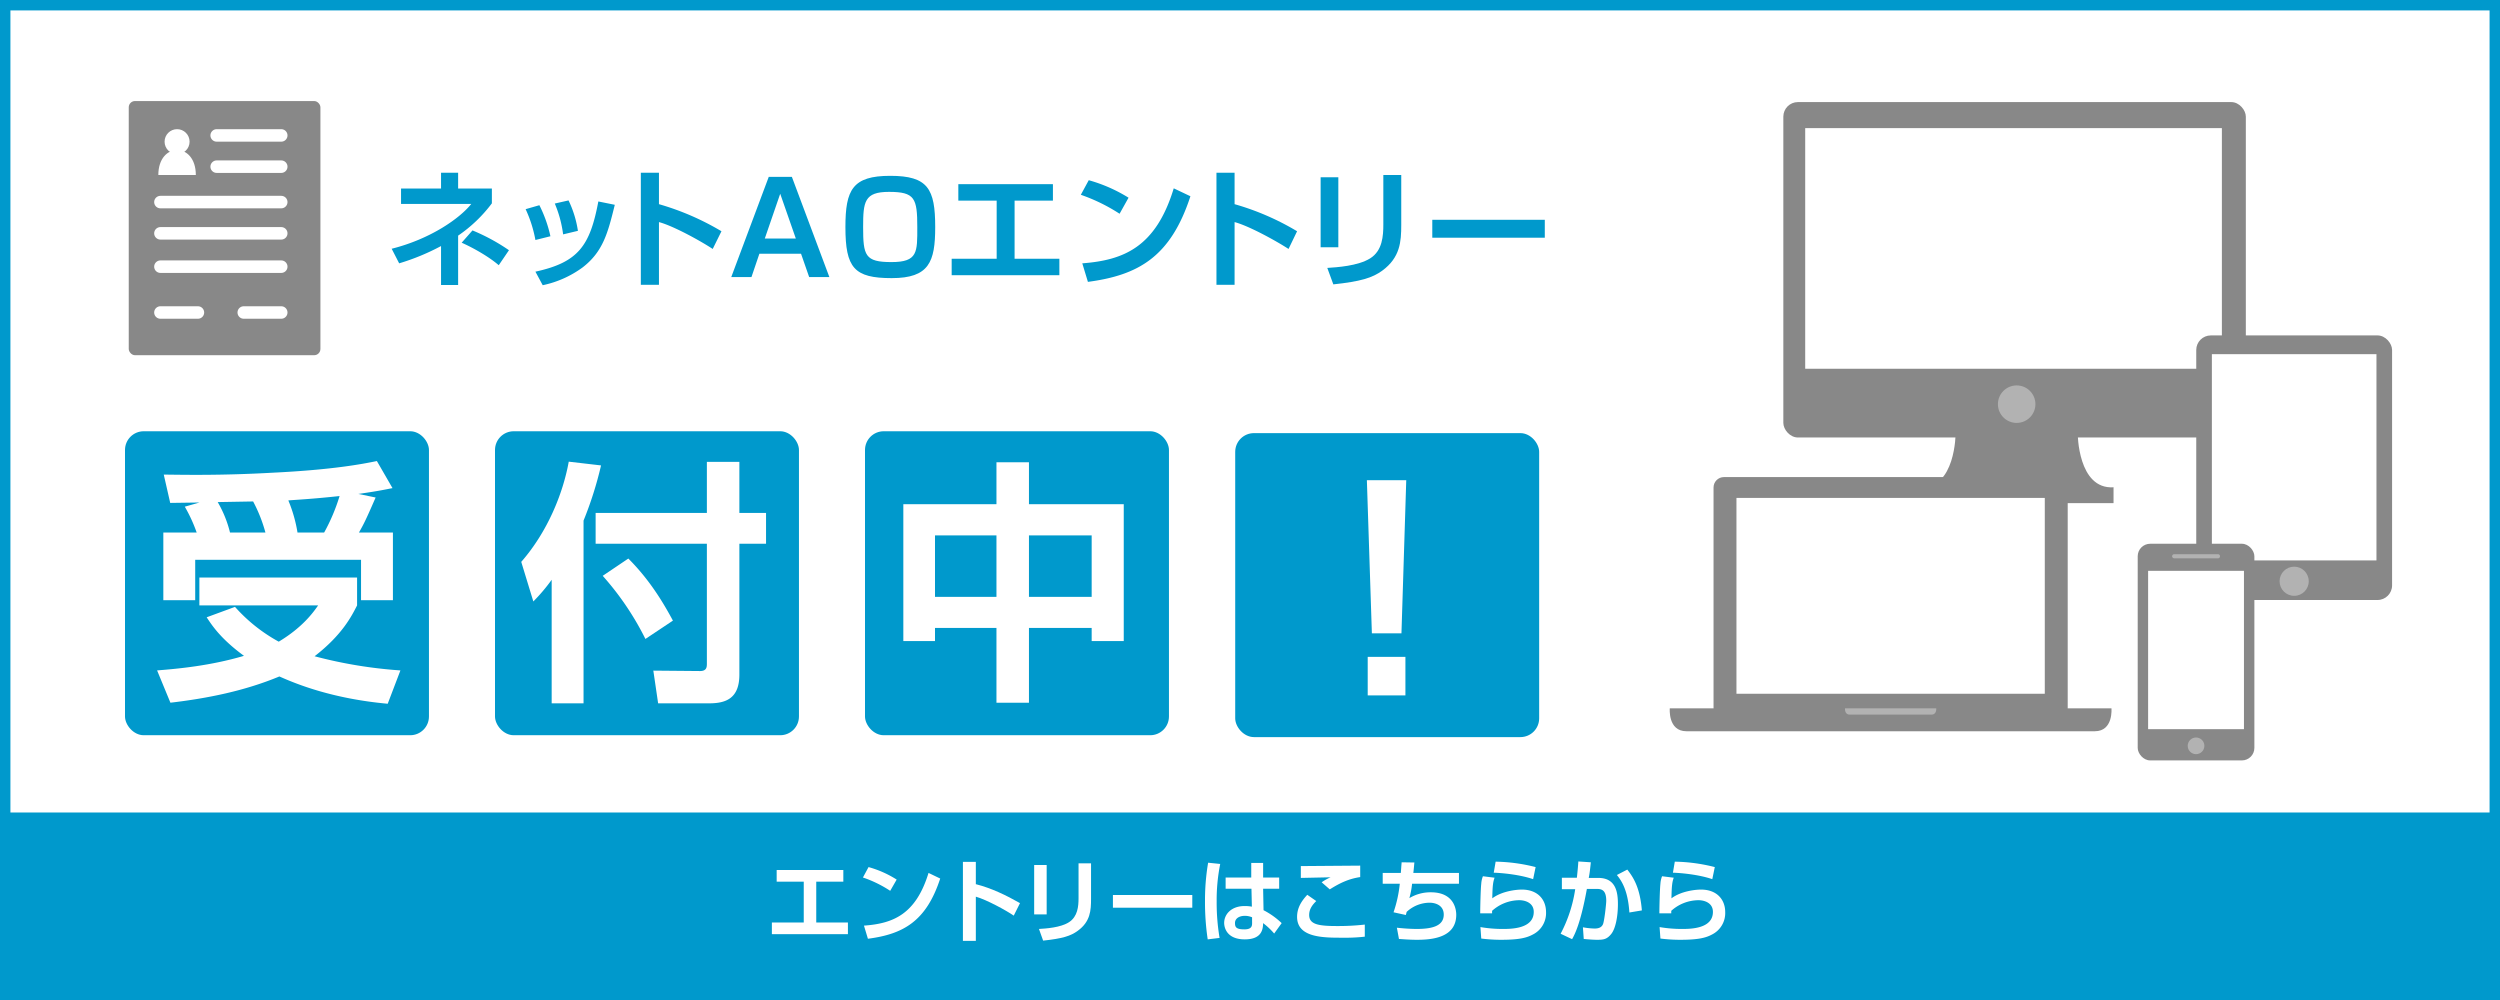 <svg xmlns="http://www.w3.org/2000/svg" width="1200" height="480" viewBox="0 0 1200 480">
  <rect x="0" y="0" width="1200" height="480" fill="#333333" stroke="none"/>
  <title>net_ao</title>
  <g id="AO-EAST_日付なし_" data-name="AO-EAST【日付なし】">
    <g>
      <rect x="2.5" y="2.5" width="1195" height="475" fill="#fff"/>
      <path d="M1195,5V475H5V5H1195m5-5H0V480H1200V0Z" fill="#09c"/>
    </g>
    <rect y="390" width="1200" height="90" fill="#09c"/>
    <g>
      <path d="M404.8,417.6v5.6h-13v19.6H407v5.6H370.5v-5.6h15.3V423.2h-13v-5.6Z" fill="#fff"/>
      <path d="M427.3,427.6a56.5,56.5,0,0,0-13.1-6.4l2.7-5a49.9,49.9,0,0,1,13.5,6Zm-12.6,16.7c14-1,24.9-5.4,31-25.3l5.6,2.7c-6.7,20.5-17.7,26.7-34.7,28.9Z" fill="#fff"/>
      <path d="M468.4,413.7v10.7c7.5,1.9,14.5,5.3,21.2,9.1l-3,6c-3.8-2.6-13.2-7.7-18.2-9.1v21.2h-6.2V413.7Z" fill="#fff"/>
      <path d="M502.4,438.9h-6V415.2h6Zm21.3-7.5c0,5.6-.3,11-6.4,15.4-3.4,2.5-7.3,3.7-16.6,4.7l-2-5.6c3.2-.2,10.4-.6,14.5-3.3s4.5-7.6,4.5-11.4V414.4h6Z" fill="#fff"/>
      <path d="M572.3,429.6v6.1H534.2v-6.1Z" fill="#fff"/>
      <path d="M585.7,414.7a88.1,88.1,0,0,0-1.7,18,101.9,101.9,0,0,0,1.4,17.5l-5.7.7a121.3,121.3,0,0,1-1.3-18.6,107.3,107.3,0,0,1,1.5-18.2Zm14.9,6.5v-7h5.7v7H614v5.4h-7.7l.2,10.3a36.8,36.8,0,0,1,8.7,6.2l-3.6,5a34.1,34.1,0,0,0-5.3-5c-.1,2.4-.2,7.8-8.8,7.8s-9.9-5.6-9.9-7.9c0-4.1,3.4-8.1,9.8-8.1a18.1,18.1,0,0,1,3.5.3l-.2-8.6H588.3v-5.4Zm.4,19.1a9.1,9.1,0,0,0-3.4-.7c-3.1,0-4.8,1.5-4.8,3.4s.4,3.1,4.5,3.1,3.7-2.2,3.7-3.9Z" fill="#fff"/>
      <path d="M631.8,432.5c-1.8,1.8-3.4,3.8-3.4,6.7,0,4.7,4.9,5.3,13.7,5.3a114.1,114.1,0,0,0,13-.7v5.8a83.6,83.6,0,0,1-10.9.5c-9,0-21.6,0-21.6-10,0-4.6,2.4-7.9,4.9-10.6ZM652.9,421c-5.4.8-9.7,2.8-14.6,5.9l-3.9-3.4a22.7,22.7,0,0,1,4.3-2.4l-14.3.3v-5.7h2.7l25.8-.2Z" fill="#fff"/>
      <path d="M678.9,414c-.2,2.1-.3,3.4-.5,5h21.9v5.2H677.8a40.6,40.6,0,0,1-1.3,6.9,19.6,19.6,0,0,1,10.3-2.8c11.3,0,12.2,8.4,12.2,10.8,0,11.1-11.9,12-18.9,12-3.6,0-7-.3-8.6-.4l-1-5.4a92,92,0,0,0,9.3.6c6.7,0,13.2-1,13.2-6.9,0-4.4-3.9-5.7-6.8-5.7a16.3,16.3,0,0,0-11,4.4c-.2.7-.2.9-.4,1.5l-5.9-1.3a61.4,61.4,0,0,0,3-13.7h-8.2V419h8.7c.2-2.5.2-3,.4-5.1Z" fill="#fff"/>
      <path d="M717.4,421.3c-.7,1.9-1,3.7-1.1,9.9,4.5-3.4,11.3-4.2,14.2-4.2,7.6,0,11.6,4.8,11.6,10.8a11.5,11.5,0,0,1-6.4,10.8c-2.8,1.5-6.4,2.5-15,2.5a75.4,75.4,0,0,1-9.7-.6l-.4-5.5a63.2,63.2,0,0,0,10.6.9c4,0,15,0,15-8.2,0-4.4-4.2-5.6-6.9-5.6a19.7,19.7,0,0,0-13.1,5.1v1.2h-5.7c0-2.9.2-11.6.5-14.2a11.7,11.7,0,0,1,.8-3.6Zm18.5.7c-6.4-2.2-15-3-18.9-3.1l.9-5.3a82.3,82.3,0,0,1,19.2,2.6Z" fill="#fff"/>
      <path d="M763.6,413.9c-.3,2.8-.5,5-1,7.5h4.6c8.4,0,9.4,6.8,9.4,12.6s-1.1,11.7-3.2,14.3-3.7,2.8-6.9,2.8c-1.7,0-4.2-.2-6.3-.4l-.4-5.6a34.3,34.3,0,0,0,5.6.6c1.9,0,3.3-.5,4-2s1.6-9.9,1.6-11.3c0-5.4-2.4-5.8-5-5.7h-4.3c-3,16.6-5.9,22-7.1,24.1l-5.5-2.6a66.5,66.5,0,0,0,7-21.4h-6.4v-5.5h7.2c.4-3.7.6-6,.7-7.8ZM782.1,438c-.7-10.8-3.8-15.3-6-18l5-2.6c2.9,3.7,6.1,8.6,7,19.6Z" fill="#fff"/>
      <path d="M803.4,421.3c-.7,1.9-1,3.7-1.1,9.9,4.5-3.4,11.3-4.2,14.2-4.2,7.6,0,11.6,4.8,11.6,10.8a11.5,11.5,0,0,1-6.4,10.8c-2.8,1.5-6.4,2.5-15,2.5a75.4,75.4,0,0,1-9.7-.6l-.4-5.5a63.2,63.2,0,0,0,10.6.9c4,0,15,0,15-8.2,0-4.4-4.2-5.6-6.9-5.6a19.7,19.7,0,0,0-13.1,5.1v1.2h-5.7c0-2.9.2-11.6.5-14.2a11.7,11.7,0,0,1,.8-3.6Zm18.5.7c-6.4-2.2-15-3-18.9-3.1l.9-5.3a82.3,82.3,0,0,1,19.2,2.6Z" fill="#fff"/>
    </g>
    <g>
      <g>
        <rect x="61.8" y="48.5" width="92" height="122" rx="3" ry="3" fill="#888"/>
        <circle cx="85" cy="68" r="6" fill="#fff"/>
        <path d="M76,84c0-16,18-16,18,0Z" fill="#fff"/>
        <line x1="104" y1="65" x2="135" y2="65" fill="none" stroke="#fff" stroke-linecap="round" stroke-miterlimit="10" stroke-width="6"/>
        <line x1="104" y1="80" x2="135" y2="80" fill="none" stroke="#fff" stroke-linecap="round" stroke-miterlimit="10" stroke-width="6"/>
        <line x1="77" y1="97" x2="135" y2="97" fill="none" stroke="#fff" stroke-linecap="round" stroke-miterlimit="10" stroke-width="6"/>
        <line x1="77" y1="112" x2="135" y2="112" fill="none" stroke="#fff" stroke-linecap="round" stroke-miterlimit="10" stroke-width="6"/>
        <line x1="77" y1="128" x2="135" y2="128" fill="none" stroke="#fff" stroke-linecap="round" stroke-miterlimit="10" stroke-width="6"/>
        <line x1="117" y1="150" x2="135" y2="150" fill="none" stroke="#fff" stroke-linecap="round" stroke-miterlimit="10" stroke-width="6"/>
        <line x1="77" y1="150" x2="95" y2="150" fill="none" stroke="#fff" stroke-linecap="round" stroke-miterlimit="10" stroke-width="6"/>
      </g>
      <g>
        <path d="M219.9,136.8h-8.2V118.1a108.2,108.2,0,0,1-20.1,8.3l-3.6-7c18.7-4.7,32.7-14.6,38.2-21.5H192.5V90.5h19.2V82.9h8.2v7.6h16.2v7.1a68.2,68.2,0,0,1-16.2,15.5Zm19.5-9.5c-5-4.3-12.6-8.5-17.8-10.8l5.2-5.9a94.2,94.2,0,0,1,17.5,9.5Z" fill="#09c"/>
        <path d="M257,115.2a60.9,60.9,0,0,0-4.7-14.8l6.6-1.9a62.6,62.6,0,0,1,5.3,14.9Zm0,15.2c20.6-4.5,26.2-12.4,30.2-33.7l7.9,1.6c-3.3,13.4-5.6,22.5-15.5,30.1a49.5,49.5,0,0,1-19.1,8.5Zm13.3-17.9a56.4,56.4,0,0,0-4-14.8l6.6-1.5a50.9,50.9,0,0,1,4.5,14.6Z" fill="#09c"/>
        <path d="M316.3,82.9V98a126.8,126.8,0,0,1,30,13l-4.2,8.5c-5.4-3.6-18.7-11-25.8-12.9v30.1h-8.7V82.9Z" fill="#09c"/>
        <path d="M364.5,121.8,360.7,133H351l18-48.1h11.1l18,48.1h-9.7l-3.9-11.2Zm17.5-7.3L374.5,93l-7.4,21.5Z" fill="#09c"/>
        <path d="M448.9,109c0,16.7-2.9,24.5-20.9,24.5s-22.2-4.9-22.2-24.5c0-17.9,3.4-24.6,21.5-24.6S448.9,90.6,448.9,109ZM426.7,92.1c-11.8,0-12.4,4.7-12.4,16.9,0,13.7.9,16.8,13.6,16.8s12.4-4.8,12.4-16.8C440.3,95.1,439.1,92.1,426.7,92.1Z" fill="#09c"/>
        <path d="M505.4,88.4v7.9H487v27.9h21.5v7.9H456.8v-7.9h21.6V96.3H460V88.4Z" fill="#09c"/>
        <path d="M537.4,102.6a85.4,85.4,0,0,0-18.6-9.1l3.8-7a73.6,73.6,0,0,1,19.1,8.4Zm-17.9,23.8c19.8-1.5,35.3-7.7,43.9-36l8,3.8c-9.5,29.2-25.1,37.9-49.2,41.1Z" fill="#09c"/>
        <path d="M592.6,82.9V98a125,125,0,0,1,30,13l-4.1,8.5c-5.5-3.6-18.8-11-25.9-12.9v30.1h-8.7V82.9Z" fill="#09c"/>
        <path d="M642.4,118.7h-8.5V85.1h8.5ZM672.6,108c0,7.9-.5,15.6-9.1,21.9-4.8,3.5-10.4,5.2-23.5,6.6l-2.9-7.9c4.5-.3,14.7-.9,20.6-4.6s6.3-10.8,6.3-16.3V84h8.6Z" fill="#09c"/>
        <path d="M741.5,105.5v8.6h-54v-8.6Z" fill="#09c"/>
      </g>
    </g>
    <g>
      <rect x="60" y="207" width="145.9" height="145.91" rx="9" ry="9" fill="#09c"/>
      <path d="M112.8,291.3a78.1,78.1,0,0,0,21,16.7c11.3-6.8,16.4-13.8,18.9-17.4h-57V277.2h75.7v13.4c-2.6,5.1-7.1,14.1-20.4,24.4a217.9,217.9,0,0,0,41.2,6.8l-6.1,16c-26.3-2.4-43.5-9.3-52-13.1-16.6,6.9-34.4,10.5-52.3,12.6l-6.4-15.5c10-.8,25.5-2.2,41.7-7-10.9-8-15.1-14.2-17.9-18.5ZM94.4,255.6a73,73,0,0,0-5.7-12.4l7.1-2-14.1.2-3.1-13.6c9.6.1,27.2.5,52.2-.9,28.9-1.4,43.3-4.2,50.1-5.6l7.5,13c-3.7.7-6.1,1.3-16.4,2.8l8.3,1.7c-5,11.5-5.8,12.9-8,16.8h16.3v32.5H173.3V268.7H93.7v19.4H78.4V255.6Zm33,0a70.8,70.8,0,0,0-5.9-14.9l-17,.3a55,55,0,0,1,5.9,14.6Zm28.2,0a90.1,90.1,0,0,0,7.4-17.5c-13.9,1.5-21.3,1.8-24.6,2.1a68.5,68.5,0,0,1,4.4,15.4Z" fill="#fff"/>
    </g>
    <g>
      <rect x="237.6" y="207" width="145.9" height="145.91" rx="9" ry="9" fill="#09c"/>
      <path d="M264.8,278.3a85.8,85.8,0,0,1-8.8,10.4l-5.8-19c12.5-14.3,20-32.6,22.8-48.1l15.5,1.8a175.8,175.8,0,0,1-8.4,26.5v87.7H264.8Zm74.5-56.6h15.6v24.5h12.8V261H354.9v62.8c0,11.4-6.4,13.8-14.5,13.8H315.9l-2.3-15.7,22.4.2c3.2,0,3.3-1.9,3.3-3.6V261H285.9V246.2h53.4Zm-37.7,46.4c9.6,9.6,16.1,19.9,21.4,29.8l-13.2,8.8a137.1,137.1,0,0,0-20.5-30.3Z" fill="#fff"/>
    </g>
    <g>
      <rect x="415.2" y="207" width="145.9" height="145.91" rx="9" ry="9" fill="#09c"/>
      <path d="M478.3,337.3V301.4H448.8v6.3H433.6V242h44.7V221.9h15.6V242h45.5v65.7H524v-6.3H493.9v35.9ZM448.8,257v29.5h29.5V257Zm45.1,0v29.5H524V257Z" fill="#fff"/>
    </g>
    <g>
      <rect x="592.9" y="207.9" width="145.9" height="145.91" rx="9" ry="9" fill="#09c"/>
      <path d="M675,230.5,672.7,304H658.5l-2.4-73.5Zm-.4,84.8v18.5H656.5V315.3Z" fill="#fff"/>
    </g>
    <g>
      <g>
        <path d="M997.3,208H938.7s0,27-17.2,25.9v7.6h93v-7.6C997.3,235,997.3,208,997.3,208Z" fill="#888"/>
        <rect x="856" y="49" width="222" height="161" rx="7" ry="7" fill="#888"/>
        <rect x="866.5" y="61.5" width="200" height="115.5" fill="#fff"/>
        <circle cx="968" cy="194" r="9" fill="#b2b2b2"/>
      </g>
      <g>
        <rect x="1054.2" y="161" width="94" height="127" rx="7" ry="7" fill="#888"/>
        <rect x="1061.7" y="170" width="79" height="99" fill="#fff"/>
        <circle cx="1101.2" cy="279" r="7" fill="#b2b2b2"/>
      </g>
      <g>
        <rect x="1026.1" y="261" width="56" height="104" rx="6" ry="6" fill="#888"/>
        <rect x="1031.1" y="274" width="46" height="76" fill="#fff"/>
        <path d="M1065.6,267a1,1,0,0,1-1,1h-21a1.1,1.1,0,0,1-1-1h0a1.1,1.1,0,0,1,1-1h21a1,1,0,0,1,1,1Z" fill="#b2b2b2"/>
        <circle cx="1054.1" cy="358" r="4" fill="#b2b2b2"/>
      </g>
      <g>
        <rect x="822.5" y="229" width="170" height="116" rx="5" ry="5" fill="#888"/>
        <rect x="833.5" y="239" width="148" height="94" fill="#fff"/>
        <path d="M1013.5,340h-212s-1,11,8,11h196C1014.5,351,1013.5,340,1013.5,340Z" fill="#888"/>
        <path d="M929.4,340H885.6s-.3,3,2.2,3h39.4C929.7,343,929.4,340,929.4,340Z" fill="#b2b2b2"/>
      </g>
    </g>
  </g>
</svg>
